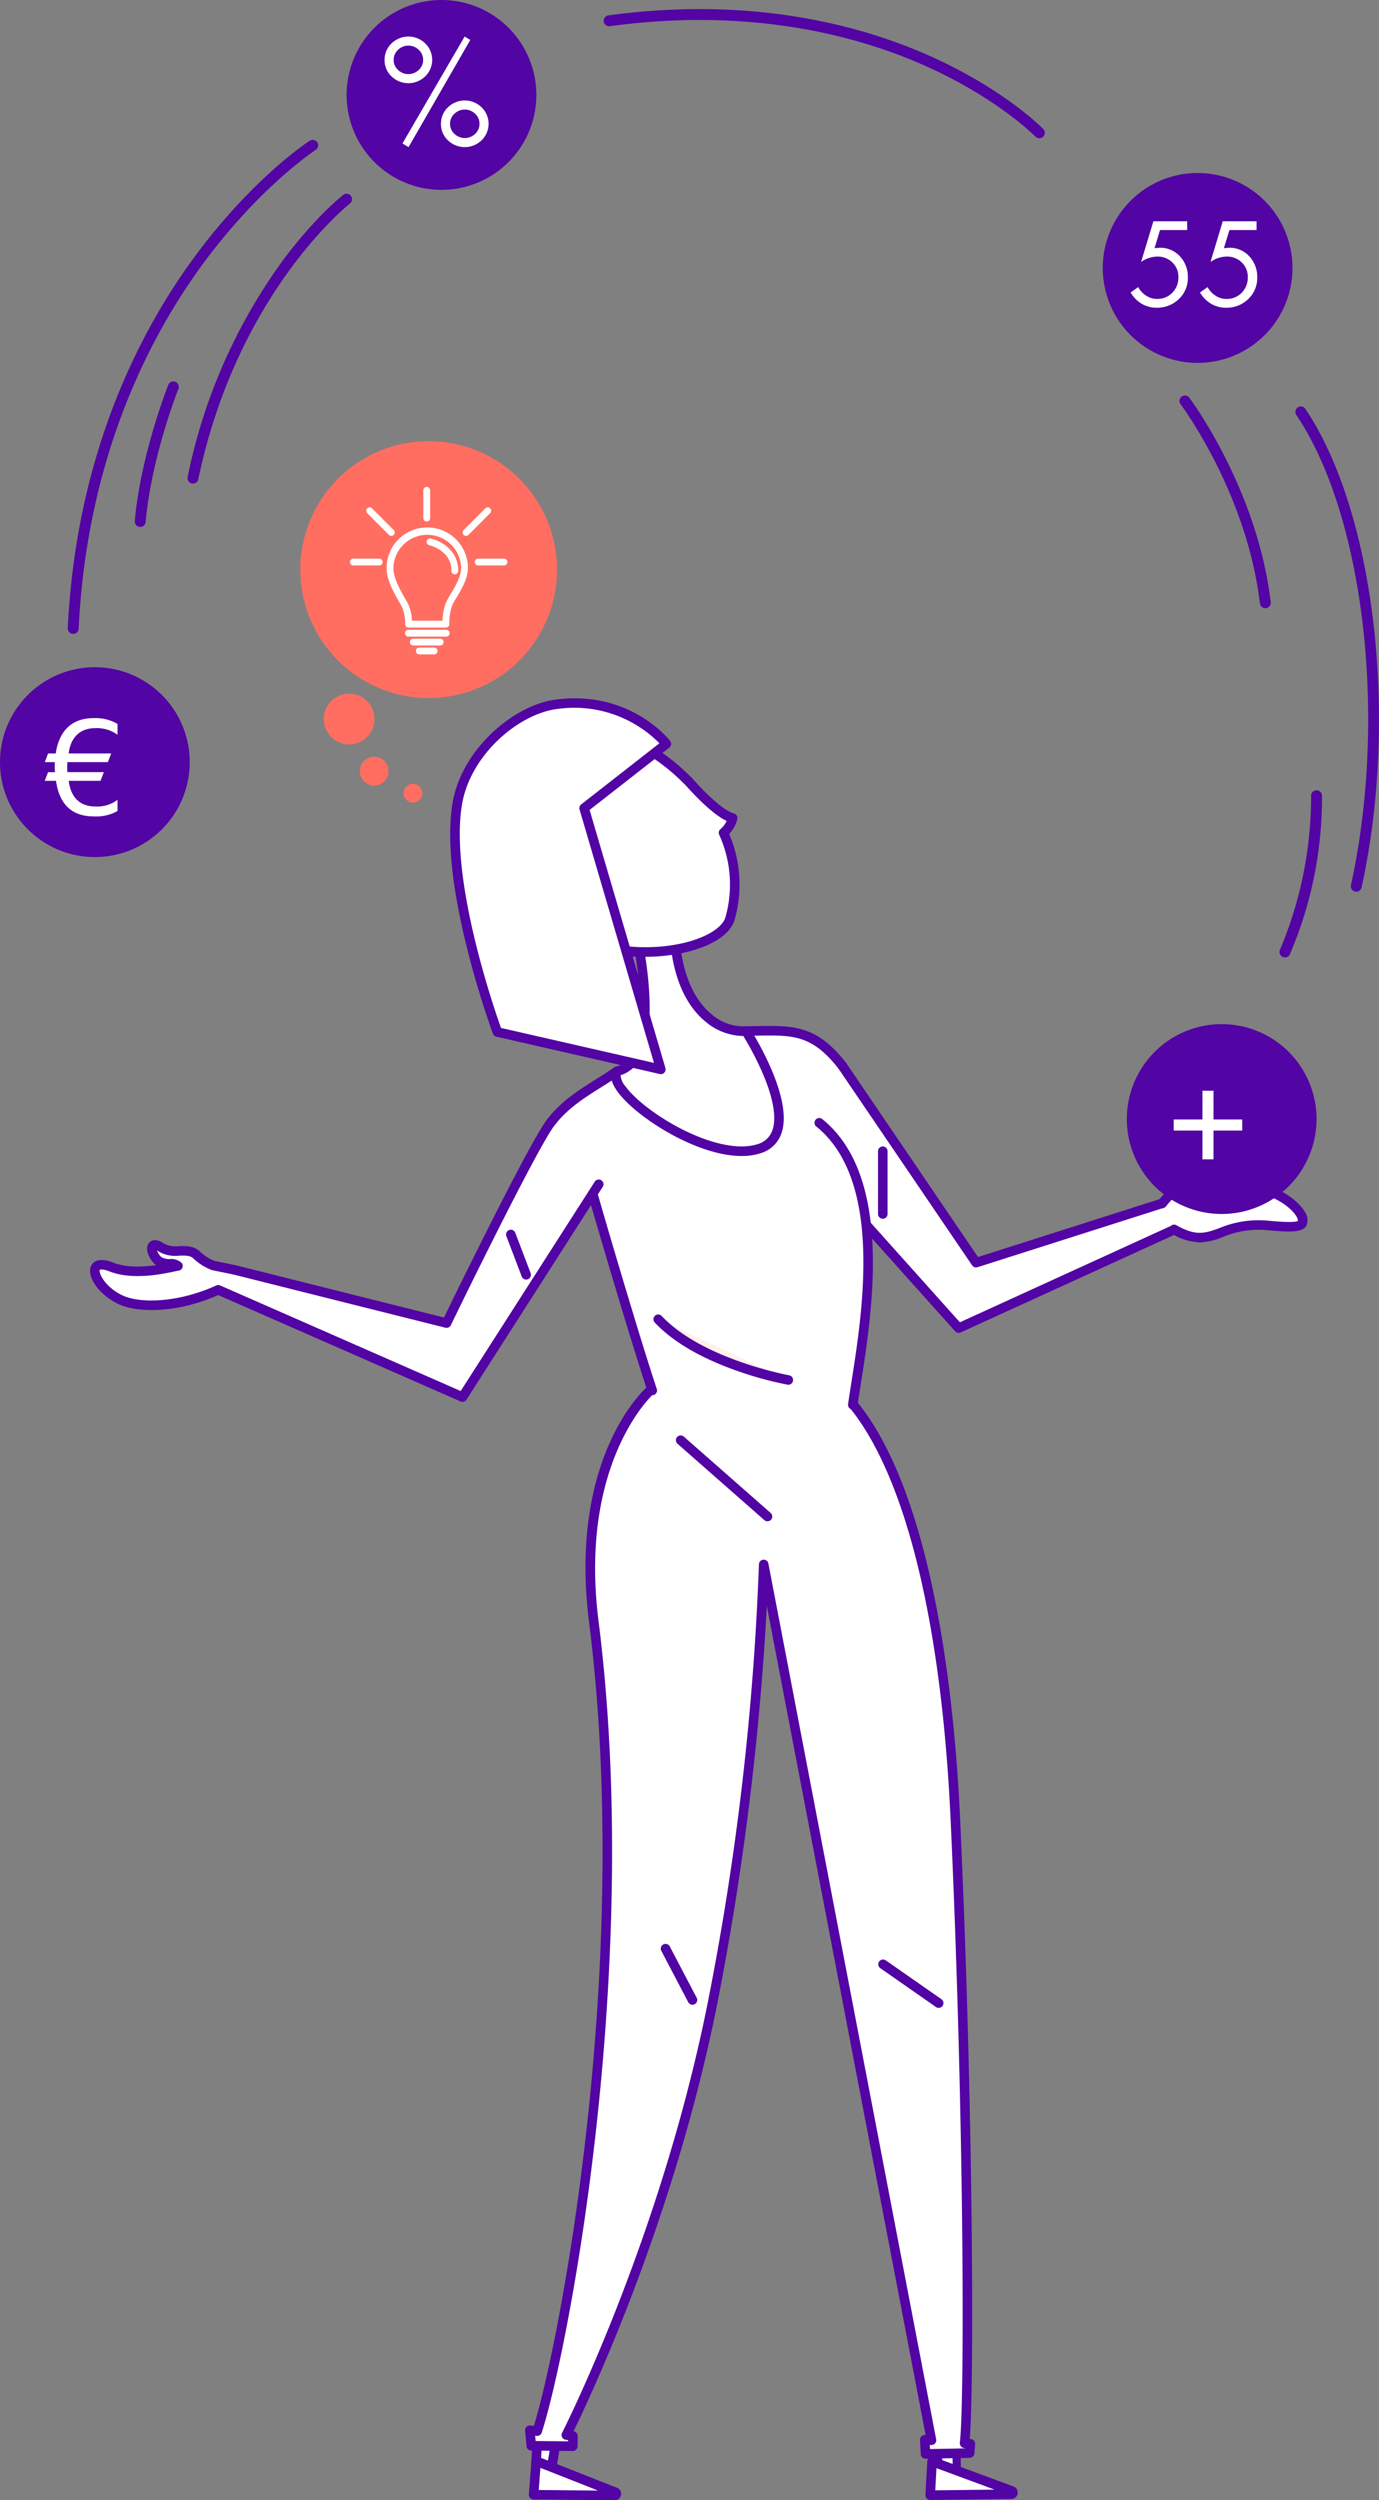 <svg xmlns="http://www.w3.org/2000/svg" xmlns:xlink="http://www.w3.org/1999/xlink" id="Group_290" data-name="Group 290" width="317.449" height="575.15" viewBox="0 0 317.449 575.15"><rect x="0" y="0" width="317.449" height="575.15" fill="#808080" stroke="none"/><defs><clipPath id="clip-path"><rect id="Rectangle_394" data-name="Rectangle 394" width="317.449" height="575.15" fill="none"></rect></clipPath></defs><g id="Group_289" data-name="Group 289" clip-path="url(#clip-path)"><path id="Path_3495" data-name="Path 3495" d="M139.756,161.78a29.546,29.546,0,1,1-29.546,29.546,29.546,29.546,0,0,1,29.546-29.546" transform="translate(-41.074 -60.294)" fill="#ff6e61"></path><path id="Path_3496" data-name="Path 3496" d="M272.364,391.506c.935.464,27.414,40.079,27.414,40.079l46.051-14.328,2.108,4.893-52.362,23.4L261.1,409.472,213.573,420l-11.913-19.56s17.753-27.395,57.92-21.655C266.154,379.731,272.364,391.506,272.364,391.506Z" transform="translate(-75.156 -140.876)" fill="#fff"></path><path id="Path_3497" data-name="Path 3497" d="M334.258,468.611a1.1,1.1,0,0,1-.819-.365l-28.43-31.736a1.1,1.1,0,1,1,1.635-1.465l27.891,31.134,48.924-22.335a1.1,1.1,0,1,1,.911,2l-49.658,22.672a1.1,1.1,0,0,1-.455.1" transform="translate(-113.569 -162.001)" fill="#5304a4"></path><path id="Path_3498" data-name="Path 3498" d="M339.258,436.591a1.1,1.1,0,0,1-.908-.481L307.6,390.875a1.1,1.1,0,1,1,1.816-1.235l30.29,44.559,42.1-13.414a1.1,1.1,0,1,1,.667,2.091l-42.877,13.663a1.074,1.074,0,0,1-.333.052" transform="translate(-114.568 -145.035)" fill="#5304a4"></path><path id="Path_3499" data-name="Path 3499" d="M429.305,442.106c8.814,5.006,10.024-1.888,21.372-.966,2.371.194,7.547.815,8.08-.533.91-2.29-4.661-7.252-10.024-7.816-6.361-.671-13.236,1.393-13.933,1.474,1.167-.477,4.962-1.085,6.035-1.788,2.484-1.631.834-6.869-.571-4.561-2.308,3.8-7.779,2.378-10.15,4.36a35.658,35.658,0,0,0-3.595,3.783" transform="translate(-158.959 -159.264)" fill="#fff"></path><path id="Path_3500" data-name="Path 3500" d="M434.505,444.4a12.817,12.817,0,0,1-6.394-1.988,1.1,1.1,0,1,1,1.084-1.909c4.5,2.554,6.629,1.775,9.856.6a23.5,23.5,0,0,1,11.063-1.7l.812.071c1.324.119,5.267.472,6.177-.011a2.01,2.01,0,0,0-.374-1.053c-1.326-2.191-5.163-4.791-8.764-5.171-5.13-.539-10.667.775-12.752,1.272-.54.129-.767.181-.938.2a1.1,1.1,0,0,1-.543-2.107,20.191,20.191,0,0,1,2.479-.683,17.6,17.6,0,0,0,3.37-1.006,2.032,2.032,0,0,0,.767-1.5,3.359,3.359,0,0,0-.077-1.152c-1.672,2.319-4.41,2.773-6.633,3.143a7.878,7.878,0,0,0-3.472,1.068,34.643,34.643,0,0,0-3.458,3.646,1.1,1.1,0,1,1-1.682-1.41,35.679,35.679,0,0,1,3.731-3.919,9.18,9.18,0,0,1,4.521-1.549c2.2-.366,4.285-.713,5.4-2.539a1.878,1.878,0,0,1,1.949-1.082c.886.152,1.551.992,1.823,2.3a5.39,5.39,0,0,1-.282,3.148,30.728,30.728,0,0,1,6.032-.017c4.388.462,8.821,3.587,10.411,6.218a3.407,3.407,0,0,1,.518,3.1c-.723,1.831-3.936,1.691-8.394,1.292l-.795-.069a21.326,21.326,0,0,0-10.132,1.578,15.087,15.087,0,0,1-5.3,1.236" transform="translate(-158.307 -158.613)" fill="#5304a4"></path><path id="Path_3501" data-name="Path 3501" d="M348.551,901.508l-.125-9.441-4.216-.477.031,9.366Z" transform="translate(-128.283 -332.286)" fill="#fff"></path><path id="Path_3502" data-name="Path 3502" d="M347.992,901.89a.952.952,0,0,1-.119-.008l-4.31-.551a.942.942,0,0,1-.821-.931l-.031-9.365a.944.944,0,0,1,.313-.7.934.934,0,0,1,.734-.234l4.216.477a.941.941,0,0,1,.835.923l.125,9.441a.942.942,0,0,1-.941.953m-3.371-2.321,2.416.309-.1-7.528-2.34-.265Z" transform="translate(-127.724 -331.727)" fill="#5304a4"></path><path id="Path_3503" data-name="Path 3503" d="M200.293,900l1.418-8.237-4.611.452-.37,6.48Z" transform="translate(-73.319 -332.349)" fill="#fff"></path><path id="Path_3504" data-name="Path 3504" d="M199.64,900.442a1.1,1.1,0,0,1-.377-.066l-3.563-1.3a1.1,1.1,0,0,1-.718-1.093l.369-6.48a1.1,1.1,0,0,1,.989-1.03l4.611-.452a1.085,1.085,0,0,1,.911.345,1.1,1.1,0,0,1,.279.933l-1.418,8.237a1.1,1.1,0,0,1-1.082.911m-2.42-3.153,1.562.571.95-5.52-2.242.22Z" transform="translate(-72.667 -331.697)" fill="#5304a4"></path><path id="Path_3505" data-name="Path 3505" d="M360.029,910.16l-18.669.22.427-7.76,18.374,6.788a.385.385,0,0,1-.132.746Z" transform="translate(-127.221 -336.397)" fill="#fff"></path><path id="Path_3506" data-name="Path 3506" d="M340.708,910.825a1.1,1.1,0,0,1-1.1-1.157l.427-7.76a1.1,1.1,0,0,1,1.476-.969l18.374,6.787a1.487,1.487,0,0,1,.947,1.658,1.457,1.457,0,0,1-1.24,1.2,1.054,1.054,0,0,1-.206.023l-18.668.219Zm18.669-1.317h0Zm-17.228-6-.28,5.1,13.66-.161Z" transform="translate(-126.569 -335.745)" fill="#5304a4"></path><path id="Path_3507" data-name="Path 3507" d="M214.479,910.393l-18.669-.176.59-7.747,18.223,7.176A.387.387,0,0,1,214.479,910.393Z" transform="translate(-72.976 -336.341)" fill="#fff"></path><path id="Path_3508" data-name="Path 3508" d="M213.834,910.838h-.019l-18.666-.176a1.1,1.1,0,0,1-1.085-1.181l.59-7.747a1.1,1.1,0,0,1,1.5-.938l18.223,7.176a1.485,1.485,0,0,1-.54,2.866m-.265-.824h0Zm.273-1.372h0Zm-17.5-.165,13.65.129-13.263-5.222Z" transform="translate(-72.324 -335.688)" fill="#5304a4"></path><path id="Path_3509" data-name="Path 3509" d="M348.451,894.8a.9.9,0,0,1-.153-.013l-6.18-1.01a.941.941,0,1,1,.3-1.857l6.179,1.011a.941.941,0,0,1-.151,1.869" transform="translate(-127.21 -332.405)" fill="#5304a4"></path><path id="Path_3510" data-name="Path 3510" d="M203.333,892.4a.958.958,0,0,1-.232-.029l-5.653-1.437a.941.941,0,0,1,.463-1.824l5.653,1.437a.941.941,0,0,1-.231,1.853" transform="translate(-73.322 -331.35)" fill="#5304a4"></path><path id="Path_3511" data-name="Path 3511" d="M261.023,411.68c17.791,14.284,9.792,50.4,7.772,64.92l.163.019c14.5,17.859,21.611,55.3,23.455,95.489,3.086,67.285,3.256,133.536,2.114,143.378l1.33.119-.176,2.127-10.162.194-.157-3.275,1.537.138L248.276,513.3a631.549,631.549,0,0,1-11.781,100.909A426.211,426.211,0,0,1,202.84,713.58l1.512.2-.031,2.371-9.554-.1-.326-3.582,1.687.226c5.426-16.617,23.267-105.2,13.036-186.224-4.749-37.626,13.036-53.227,13.036-53.227l.427.05c-3.839-11.461-12.414-40.574-13.707-45.267" transform="translate(-72.466 -153.429)" fill="#fff"></path><path id="Path_3512" data-name="Path 3512" d="M284.866,718.372a1.1,1.1,0,0,1-1.1-1.045l-.157-3.275a1.1,1.1,0,0,1,.337-.844,1.08,1.08,0,0,1,.858-.3l.087.008L248.341,522.23a659.332,659.332,0,0,1-11.423,91.545c-9.819,49.25-29.176,90.318-33.066,98.266a1.1,1.1,0,0,1,.944,1.1l-.031,2.371a1.1,1.1,0,0,1-1.1,1.083h-.012l-9.553-.1a1.1,1.1,0,0,1-1.082-1l-.327-3.582a1.1,1.1,0,0,1,1.24-1.188l.774.1c6.046-19.585,22.667-106.059,12.714-184.875-4.531-35.9,10.989-51.925,13.173-53.982-3.993-12.112-12.105-39.655-13.387-44.308a1.1,1.1,0,0,1,2.117-.583c1.315,4.778,9.845,33.735,13.689,45.21a1.1,1.1,0,0,1-.188,1.041,1.081,1.081,0,0,1-.888.4c-2.385,2.4-16.587,18.274-12.337,51.943,10.155,80.419-7.252,168.848-13.081,186.7a1.094,1.094,0,0,1-1.189.748l-.324-.044.112,1.224,7.467.078,0-.3-.546-.073a1.1,1.1,0,0,1-.832-1.589c.226-.441,22.724-44.752,33.556-99.08a636.467,636.467,0,0,0,11.76-100.714,1.1,1.1,0,0,1,2.176-.188l38.623,201.486a1.1,1.1,0,0,1-1.176,1.3l-.282-.025.046.95,8.1-.155,0-.051-.244-.022a1.1,1.1,0,0,1-.992-1.221c1.12-9.653,1-75.2-2.12-143.2-2.066-45.014-10.223-78.566-22.98-94.561a1.1,1.1,0,0,1-.629-1.149c.21-1.512.491-3.29.787-5.171,2.55-16.193,7.3-46.334-8.159-58.742a1.1,1.1,0,0,1,1.375-1.712c16.447,13.2,11.572,44.163,8.953,60.8-.254,1.617-.5,3.156-.691,4.507,17.656,22,22.326,69.515,23.538,95.932,3.024,65.89,3.225,129.568,2.214,142.433l.231.021a1.1,1.1,0,0,1,1,1.184l-.176,2.127a1.1,1.1,0,0,1-1.073,1.007l-10.162.194Z" transform="translate(-71.813 -152.776)" fill="#5304a4"></path><path id="Path_3513" data-name="Path 3513" d="M295.394,386.527a1.1,1.1,0,0,1-.866-.422c-6.167-7.887-10.482-7.808-19.077-7.649-.683.013-1.388.026-2.119.035h-.014a1.1,1.1,0,0,1-.014-2.2q1.091-.014,2.107-.035c8.734-.159,14.006-.257,20.847,8.492a1.1,1.1,0,0,1-.864,1.774" transform="translate(-101.454 -140.214)" fill="#5304a4"></path><path id="Path_3514" data-name="Path 3514" d="M202.42,404.512c4.084-5.276,10.043-8.042,14.729-11.342" transform="translate(-75.44 -146.53)" fill="#fff0ec"></path><path id="Path_3515" data-name="Path 3515" d="M201.767,404.956a1.1,1.1,0,0,1-.868-1.77c3.118-4.029,7.16-6.569,11.07-9.026,1.375-.864,2.674-1.681,3.9-2.541a1.1,1.1,0,1,1,1.264,1.795c-1.268.893-2.591,1.724-3.992,2.6-3.747,2.356-7.621,4.791-10.5,8.511a1.1,1.1,0,0,1-.869.426" transform="translate(-74.787 -145.878)" fill="#5304a4"></path><path id="Path_3516" data-name="Path 3516" d="M271.479,497.709S251.192,494.1,241.45,483.67" transform="translate(-89.986 -180.259)" fill="#fff0ec"></path><path id="Path_3517" data-name="Path 3517" d="M270.828,498.154a1.135,1.135,0,0,1-.194-.017,81.574,81.574,0,0,1-11.532-3.155c-8.516-2.987-14.945-6.761-19.107-11.216a1.1,1.1,0,0,1,1.6-1.5c9.376,10.033,29.221,13.673,29.421,13.708a1.1,1.1,0,0,1-.192,2.179" transform="translate(-89.334 -179.606)" fill="#5304a4"></path><path id="Path_3518" data-name="Path 3518" d="M249.8,726.869a1.1,1.1,0,0,1-.974-.588l-6.16-11.743a1.1,1.1,0,1,1,1.945-1.019l6.16,11.743a1.1,1.1,0,0,1-.971,1.608" transform="translate(-90.392 -265.701)" fill="#5304a4"></path><path id="Path_3519" data-name="Path 3519" d="M336.169,729.662a1.1,1.1,0,0,1-.627-.2l-12.873-8.977a1.1,1.1,0,0,1,1.256-1.8l12.873,8.977a1.1,1.1,0,0,1-.629,2" transform="translate(-120.08 -267.773)" fill="#5304a4"></path><path id="Path_3520" data-name="Path 3520" d="M269.153,546.16a1.1,1.1,0,0,1-.724-.273l-19.937-17.515a1.1,1.1,0,1,1,1.45-1.649l19.936,17.515a1.1,1.1,0,0,1-.725,1.922" transform="translate(-92.472 -196.202)" fill="#5304a4"></path><path id="Path_3521" data-name="Path 3521" d="M226.31,373.208h.031c11.147-2.472,4.216-32.269,4.216-32.269s8.35-2.2,8.977,1.248c1.311,19.409,12.716,22.288,16.392,21.787,0,0,15.012,23.286,2.942,27.106S222.953,377.931,226.31,373.208Z" transform="translate(-84.224 -126.806)" fill="#fff"></path><path id="Path_3522" data-name="Path 3522" d="M254.294,392.08c-10.373,0-24.308-8.966-28.538-14.772-2.017-2.769-1.652-4.458-.993-5.387a1.1,1.1,0,0,1,.772-.455A5.178,5.178,0,0,0,228.776,369c4.82-7.653.109-28.257.061-28.464a1.1,1.1,0,0,1,.789-1.31c.639-.169,6.309-1.6,8.945.081a3,3,0,0,1,1.391,2.032,1.159,1.159,0,0,1,.015.122c.708,10.47,4.417,15.57,7.4,18.005a11,11,0,0,0,7.745,2.768,1.1,1.1,0,0,1,1.071.493c.418.649,10.207,15.981,7.246,24.2a7.208,7.208,0,0,1-4.9,4.551,14.121,14.121,0,0,1-4.253.6m-27.849-18.585a4.332,4.332,0,0,0,1.087,2.521c2.372,3.257,7.832,7.346,13.586,10.176,6.68,3.285,12.793,4.448,16.767,3.191a5.051,5.051,0,0,0,3.493-3.2c1.051-2.919.192-7.664-2.485-13.724a71.306,71.306,0,0,0-4.2-7.987,13.686,13.686,0,0,1-8.7-3.3c-3.317-2.7-7.429-8.279-8.2-19.486a.81.81,0,0,0-.4-.523c-1.174-.747-4.078-.478-6.183-.048.945,4.5,4.111,21.616-.576,29.058a7.423,7.423,0,0,1-4.189,3.324" transform="translate(-83.573 -126.155)" fill="#5304a4"></path><path id="Path_3523" data-name="Path 3523" d="M179.134,302.822c-18.292-22.37,7.045-39.659,25-35.1,5.991,1.524,12.979,5.621,18.644,11.423l-.044-.1s.207.245.565.64c.326.345.646.7.966,1.054,2.177,2.327,6.192,6.3,8.8,6.944a6.555,6.555,0,0,1-2.108,3.387,28.865,28.865,0,0,1,1.506,19.7c-2.472,8.77-35.035,14.409-53.328-7.961Z" transform="translate(-64.399 -99.504)" fill="#fff"></path><path id="Path_3524" data-name="Path 3524" d="M212.145,318.944a44.148,44.148,0,0,1-34.451-16.017c-.022-.023-.043-.047-.063-.072-9.823-12.012-6.522-21.293-3.68-25.757,5.739-9.011,18.829-13.887,29.8-11.1,6.323,1.608,13.354,5.873,18.881,11.437a1.12,1.12,0,0,1,.287.24c.006.008.2.24.54.612.317.335.644.693.97,1.058,3.534,3.778,6.545,6.194,8.245,6.611a1.1,1.1,0,0,1,.8,1.33,7.477,7.477,0,0,1-1.868,3.391,29.654,29.654,0,0,1,1.257,19.735c-.965,3.425-5.506,6.3-12.147,7.68a42.257,42.257,0,0,1-8.573.851M179.268,301.39q.032.033.062.07c11.107,13.583,28.56,17.062,40.94,14.484,5.65-1.177,9.765-3.582,10.481-6.126a27.638,27.638,0,0,0-1.455-18.969,1.1,1.1,0,0,1,.284-1.264,5.653,5.653,0,0,0,1.444-1.9c-2.6-1.205-5.824-4.3-8.217-6.853-.329-.367-.642-.711-.962-1.049-.142-.156-.26-.289-.353-.395a1.142,1.142,0,0,1-.155-.132c-5.3-5.426-12.075-9.585-18.129-11.126-9.937-2.524-22.232,2.029-27.4,10.152-4.344,6.821-3.113,15.026,3.465,23.111" transform="translate(-63.745 -98.843)" fill="#5304a4"></path><path id="Path_3525" data-name="Path 3525" d="M176.724,333.491s-12.465-33.605-9.215-52.594c2.076-12.126,13.757-21.573,22.652-22.771,16.643-2.24,25.463,9.09,25.463,9.09L196.691,282l17.659,60.084-37.632-8.594Z" transform="translate(-62.227 -96.091)" fill="#fff"></path><path id="Path_3526" data-name="Path 3526" d="M213.694,342.528a1.074,1.074,0,0,1-.244-.028l-37.633-8.594a1.1,1.1,0,0,1-.82-.8c-.381-1.042-3.295-9.137-5.82-19.177-3.634-14.449-4.78-25.845-3.406-33.87,2.117-12.364,14.13-22.4,23.588-23.675,17.077-2.3,26.1,9.021,26.475,9.5a1.1,1.1,0,0,1-.19,1.539L197.3,281.752l17.449,59.368a1.1,1.1,0,0,1-1.053,1.408M176.9,331.9l35.216,8.042-17.131-58.287a1.1,1.1,0,0,1,.378-1.175l18.007-14.063a27.6,27.6,0,0,0-23.715-7.859c-8.7,1.172-19.76,10.442-21.717,21.869C165,297.59,175.315,327.468,176.9,331.9" transform="translate(-61.571 -95.437)" fill="#5304a4"></path><path id="Path_3527" data-name="Path 3527" d="M150.73,425.794l-31.3,48.849-56.22-24.666c-9.5,4.316-18.336,4.184-22.408,2.321-6.279-2.873-8.582-10.1-2.189-7.572,5.9,2.334,14.522-.207,15.331-.251-.746-.866-3.475-.019-4.7-1.336-2.07-2.214-1.6-4.623.778-2.948,2.66,1.869,6.223-.307,8.35,1.882a11.646,11.646,0,0,0,3.582,2.271c1.142.276,3.03.6,5.407,1.135l48.416,12.145s20.325-41.867,24.177-46.383" transform="translate(-12.972 -153.265)" fill="#fff"></path><path id="Path_3528" data-name="Path 3528" d="M118.772,475.088a1.1,1.1,0,0,1-.44-.092L62.557,450.525c-9.615,4.241-18.565,4.088-22.869,2.119-4.371-2-7.5-6.259-6.427-8.763.312-.732,1.433-2.278,5.1-.828,3.023,1.2,6.875,1.012,9.885.59a3.116,3.116,0,0,1-.464-.406c-1.581-1.693-2.059-3.692-1.134-4.754.279-.321,1.342-1.252,3.347.159a5.744,5.744,0,0,0,3.551.625c1.647-.039,3.517-.091,4.954,1.389a10.993,10.993,0,0,0,3.057,1.97c.51.123,1.179.256,1.98.415.94.188,2.112.421,3.408.715l47.575,11.934c2.921-6,20.294-41.541,23.938-45.814a1.1,1.1,0,0,1,1.671,1.425c-2.975,3.488-17.016,31.714-24.025,46.151a1.093,1.093,0,0,1-1.255.585L66.432,445.891c-1.244-.282-2.351-.5-3.327-.7-.817-.163-1.524-.3-2.071-.436a12.6,12.6,0,0,1-4.111-2.573c-.731-.752-1.738-.766-3.323-.725a7.588,7.588,0,0,1-4.869-1.024c-.109-.077-.2-.137-.287-.184a4.11,4.11,0,0,0,.942,1.485,3.463,3.463,0,0,0,2.083.509,3.569,3.569,0,0,1,2.651.86,1.1,1.1,0,0,1-.773,1.813c-.075.01-.445.09-.772.16-2.667.574-9.755,2.1-15.022.016-1.687-.667-2.245-.414-2.271-.352-.318.746,1.339,4.083,5.322,5.9,4.056,1.857,12.743,1.655,21.5-2.322a1.092,1.092,0,0,1,.9-.006l55.361,24.289,30.8-48.059A1.1,1.1,0,1,1,151,425.733l-31.3,48.849a1.1,1.1,0,0,1-.925.506" transform="translate(-12.318 -152.612)" fill="#5304a4"></path><path id="Path_3529" data-name="Path 3529" d="M190.354,462.451a1.1,1.1,0,0,1-1.026-.707l-3.507-9.2a1.1,1.1,0,1,1,2.051-.782l3.507,9.2a1.1,1.1,0,0,1-.635,1.416,1.082,1.082,0,0,1-.391.072" transform="translate(-69.227 -168.104)" fill="#5304a4"></path><path id="Path_3530" data-name="Path 3530" d="M323.3,437.039a1.1,1.1,0,0,1-1.1-1.1V421.507a1.1,1.1,0,0,1,2.2,0v14.434a1.1,1.1,0,0,1-1.1,1.1" transform="translate(-120.08 -156.682)" fill="#5304a4"></path><path id="Path_3531" data-name="Path 3531" d="M149.037,0A21.837,21.837,0,1,1,127.2,21.837,21.837,21.837,0,0,1,149.037,0" transform="translate(-47.406)" fill="#5304a4"></path><path id="Path_3532" data-name="Path 3532" d="M142.748,14.969a5.552,5.552,0,0,1,7.729,0,5.279,5.279,0,0,1,0,7.6,5.573,5.573,0,0,1-7.729.016,5.06,5.06,0,0,1-1.615-3.8,5.114,5.114,0,0,1,1.615-3.816m6.246,1.484a3.428,3.428,0,0,0-4.762,0,3.1,3.1,0,0,0-1.011,2.332,3.063,3.063,0,0,0,1.011,2.3,3.427,3.427,0,0,0,4.762,0,3.067,3.067,0,0,0,1.011-2.3,3.1,3.1,0,0,0-1.011-2.332M159.56,13.4l1.3.782L146.645,38.842l-1.4-.847Zm-3.832,16.274a5.554,5.554,0,0,1,7.73,0,5.279,5.279,0,0,1,0,7.6,5.575,5.575,0,0,1-7.73.016,5.059,5.059,0,0,1-1.614-3.8,5.113,5.113,0,0,1,1.614-3.816m6.245,1.484a3.426,3.426,0,0,0-4.761,0,3.1,3.1,0,0,0-1.011,2.332,3.062,3.062,0,0,0,1.011,2.3,3.426,3.426,0,0,0,4.761,0,3.064,3.064,0,0,0,1.011-2.3,3.1,3.1,0,0,0-1.011-2.332" transform="translate(-52.599 -4.995)" fill="#fff"></path><path id="Path_3533" data-name="Path 3533" d="M435.347,375.55a21.837,21.837,0,1,1-21.837,21.837,21.837,21.837,0,0,1,21.837-21.837" transform="translate(-154.111 -139.963)" fill="#5304a4"></path><path id="Path_3534" data-name="Path 3534" d="M437.322,399.969h2.544v6.621h6.621v2.543h-6.621v6.621h-2.544v-6.621H430.7V406.59h6.621Z" transform="translate(-160.517 -149.064)" fill="#fff"></path><path id="Path_3535" data-name="Path 3535" d="M21.837,244.67A21.837,21.837,0,1,1,0,266.507,21.837,21.837,0,0,1,21.837,244.67" transform="translate(0 -91.186)" fill="#5304a4"></path><path id="Path_3536" data-name="Path 3536" d="M33.177,267.171a7.969,7.969,0,0,0-5.108-1.529c-3.814,0-5.737,2.452-6.136,5.826h9.784l-.763,1.99H21.635c0,.317-.034.779-.034,1.125,0,.433.034.895.034,1.182h8.391l-.763,1.99h-7.33c.5,3.864,2.62,5.912,6.169,5.912a7.808,7.808,0,0,0,5.075-1.528v2.567a9.99,9.99,0,0,1-5.473,1.24c-4.809,0-7.893-2.537-8.689-8.19H16.428l.763-1.99h1.592a11.522,11.522,0,0,1-.067-1.182c0-.375.033-.807.033-1.125H16.428l.763-1.99h1.757c.73-4.788,3.317-8.133,8.756-8.133a10.119,10.119,0,0,1,5.473,1.327Z" transform="translate(-6.123 -98.142)" fill="#fff"></path><path id="Path_3537" data-name="Path 3537" d="M426.517,63.45A21.837,21.837,0,1,1,404.68,85.287,21.837,21.837,0,0,1,426.517,63.45" transform="translate(-150.82 -23.647)" fill="#5304a4"></path><path id="Path_3538" data-name="Path 3538" d="M427.923,83.158h-6.249l-1.27,4.174,1.167-.1a6.1,6.1,0,0,1,4.68,1.97,6.866,6.866,0,0,1,1.828,4.848A6.613,6.613,0,0,1,426,99.039a7.108,7.108,0,0,1-5.108,1.984,6.634,6.634,0,0,1-3.461-.92,7.242,7.242,0,0,1-2.527-2.58l1.737-1.245a5.474,5.474,0,0,0,1.829,1.971,4.489,4.489,0,0,0,2.5.752,4.721,4.721,0,0,0,3.538-1.427A4.921,4.921,0,0,0,425.9,94a4.519,4.519,0,0,0-1.4-3.4,4.816,4.816,0,0,0-3.475-1.348,6.832,6.832,0,0,0-3.707,1.244l2.827-9.359h7.777Z" transform="translate(-154.632 -30.239)" fill="#fff"></path><path id="Path_3539" data-name="Path 3539" d="M453.382,83.158h-6.249l-1.27,4.174,1.167-.1a6.1,6.1,0,0,1,4.68,1.97,6.866,6.866,0,0,1,1.828,4.848,6.613,6.613,0,0,1-2.075,4.991,7.108,7.108,0,0,1-5.108,1.984,6.634,6.634,0,0,1-3.461-.92,7.241,7.241,0,0,1-2.527-2.58l1.737-1.245a5.474,5.474,0,0,0,1.829,1.971,4.489,4.489,0,0,0,2.5.752,4.721,4.721,0,0,0,3.538-1.427A4.921,4.921,0,0,0,451.36,94a4.519,4.519,0,0,0-1.4-3.4,4.817,4.817,0,0,0-3.475-1.348,6.833,6.833,0,0,0-3.707,1.244l2.827-9.359h7.777Z" transform="translate(-164.12 -30.239)" fill="#fff"></path><path id="Path_3540" data-name="Path 3540" d="M489.374,260.655a1.242,1.242,0,0,1-.27-.029,1.255,1.255,0,0,1-.957-1.494c8.437-38.5,3.022-85.009-12.593-108.176a1.254,1.254,0,0,1,2.08-1.4c15.958,23.674,21.531,71.013,12.964,110.116a1.256,1.256,0,0,1-1.225.986" transform="translate(-177.154 -55.53)" fill="#5304a4"></path><path id="Path_3541" data-name="Path 3541" d="M452.588,193.954a1.255,1.255,0,0,1-1.244-1.106c-3.039-25.5-18.107-45.6-18.259-45.8a1.255,1.255,0,0,1,2-1.517c.156.205,15.631,20.824,18.752,47.025a1.255,1.255,0,0,1-1.1,1.395,1.212,1.212,0,0,1-.15.009" transform="translate(-161.311 -54.051)" fill="#5304a4"></path><path id="Path_3542" data-name="Path 3542" d="M321.817,33.051a1.254,1.254,0,0,1-.9-.38c-.083-.086-8.513-8.638-24.736-16-14.965-6.794-39.82-13.942-73.249-9.4a1.255,1.255,0,0,1-.337-2.487c34.084-4.624,59.458,2.7,74.743,9.661C313.951,22,322.367,30.562,322.717,30.922a1.255,1.255,0,0,1-.9,2.128" transform="translate(-82.555 -1.241)" fill="#5304a4"></path><path id="Path_3543" data-name="Path 3543" d="M70.066,137.718a1.257,1.257,0,0,1-1.23-1.512A127.684,127.684,0,0,1,90.183,87.17C97.9,76.6,104.4,71.514,104.671,71.3a1.255,1.255,0,0,1,1.536,1.985c-.258.2-25.934,20.524-34.914,63.432a1.255,1.255,0,0,1-1.227,1" transform="translate(-25.644 -26.476)" fill="#5304a4"></path><path id="Path_3544" data-name="Path 3544" d="M26.126,164.93h-.062a1.254,1.254,0,0,1-1.193-1.314c1.947-40.541,16.961-68.849,29.213-85.458,13.3-18.028,25.961-26.331,26.494-26.676a1.255,1.255,0,0,1,1.364,2.107c-.127.082-12.877,8.458-25.909,26.154C44.017,96.06,29.29,123.878,27.377,163.736a1.254,1.254,0,0,1-1.251,1.194" transform="translate(-9.269 -19.112)" fill="#5304a4"></path><path id="Path_3545" data-name="Path 3545" d="M50.7,173.343c-.038,0-.076,0-.115-.005a1.255,1.255,0,0,1-1.136-1.363c1.406-15.486,7.657-31.162,7.72-31.319a1.254,1.254,0,1,1,2.327.937c-.061.153-6.176,15.5-7.548,30.61a1.255,1.255,0,0,1-1.248,1.141" transform="translate(-18.426 -52.128)" fill="#5304a4"></path><path id="Path_3546" data-name="Path 3546" d="M470.784,328.237a1.255,1.255,0,0,1-1.147-1.762,90.6,90.6,0,0,0,7.171-35.4,1.255,1.255,0,0,1,2.508-.092,91.39,91.39,0,0,1-7.384,36.511,1.255,1.255,0,0,1-1.148.748" transform="translate(-174.989 -107.994)" fill="#5304a4"></path><path id="Path_3547" data-name="Path 3547" d="M160.273,203.242a8.582,8.582,0,0,0-17.163,0c0,3.168,2.566,6.806,3.469,8.588a10.315,10.315,0,0,1,.809,4.3h8.594a13.672,13.672,0,0,1,.652-4.448c.721-1.857,3.626-5.269,3.626-8.444Z" transform="translate(-53.336 -72.548)" fill="#ff6e61"></path><path id="Path_3548" data-name="Path 3548" d="M155.517,216.445h-8.594a.783.783,0,0,1-.783-.812,9.575,9.575,0,0,0-.726-3.914c-.18-.356-.429-.787-.711-1.276-1.132-1.967-2.843-4.939-2.843-7.666a9.366,9.366,0,0,1,18.732,0,.772.772,0,0,1-.015.152c-.061,2.347-1.453,4.673-2.577,6.55a15.838,15.838,0,0,0-1.1,2.019,12.937,12.937,0,0,0-.6,4.143.785.785,0,0,1-.784.8m-7.821-1.568h7.046a12.986,12.986,0,0,1,.7-3.947,16.657,16.657,0,0,1,1.215-2.256c1.05-1.754,2.357-3.936,2.357-5.9a.731.731,0,0,1,.012-.134,7.8,7.8,0,0,0-15.594.141c0,2.308,1.586,5.062,2.634,6.884.3.516.56.973.751,1.349a10.062,10.062,0,0,1,.883,3.868" transform="translate(-52.87 -72.082)" fill="#fff"></path><path id="Path_3549" data-name="Path 3549" d="M158.121,232.518h-8.707a.784.784,0,0,1,0-1.568h8.707a.784.784,0,0,1,0,1.568" transform="translate(-55.393 -86.073)" fill="#fff"></path><path id="Path_3550" data-name="Path 3550" d="M157.392,235.778h-6.2a.784.784,0,0,1,0-1.568h6.2a.784.784,0,0,1,0,1.568" transform="translate(-56.056 -87.288)" fill="#fff"></path><path id="Path_3551" data-name="Path 3551" d="M156.823,239.028H153.4a.784.784,0,0,1,0-1.568h3.419a.784.784,0,0,1,0,1.568" transform="translate(-56.88 -88.499)" fill="#fff"></path><path id="Path_3552" data-name="Path 3552" d="M135.155,206.418h-5.941a.784.784,0,1,1,0-1.568h5.941a.784.784,0,0,1,0,1.568" transform="translate(-47.864 -76.345)" fill="#fff"></path><path id="Path_3553" data-name="Path 3553" d="M140.189,192.623a.782.782,0,0,1-.555-.23l-4.974-4.975a.784.784,0,1,1,1.108-1.108l4.975,4.974a.784.784,0,0,1-.555,1.339" transform="translate(-50.101 -69.35)" fill="#fff"></path><path id="Path_3554" data-name="Path 3554" d="M180.955,206.418h-5.941a.784.784,0,1,1,0-1.568h5.941a.784.784,0,0,1,0,1.568" transform="translate(-64.934 -76.345)" fill="#fff"></path><path id="Path_3555" data-name="Path 3555" d="M170.554,192.623a.784.784,0,0,1-.555-1.339l4.975-4.974a.784.784,0,1,1,1.108,1.108l-4.974,4.975a.782.782,0,0,1-.555.23" transform="translate(-63.271 -69.35)" fill="#fff"></path><path id="Path_3556" data-name="Path 3556" d="M156.134,186.514a.784.784,0,0,1-.784-.784v-6.386a.784.784,0,1,1,1.568,0v6.386a.784.784,0,0,1-.784.784" transform="translate(-57.897 -66.547)" fill="#fff"></path><path id="Path_3557" data-name="Path 3557" d="M163.04,205.722h-.012a.785.785,0,0,1-.772-.8c.071-4.723-5.027-5.885-5.079-5.9a.784.784,0,1,1,.334-1.533c2.215.481,6.385,2.657,6.313,7.452a.784.784,0,0,1-.784.772" transform="translate(-58.348 -73.599)" fill="#fff"></path><path id="Path_3558" data-name="Path 3558" d="M124.65,254.37a5.84,5.84,0,1,1-5.84,5.84,5.84,5.84,0,0,1,5.84-5.84" transform="translate(-44.279 -94.801)" fill="#ff6e61"></path><path id="Path_3559" data-name="Path 3559" d="M135.342,277.51a3.312,3.312,0,1,1-3.312,3.312,3.312,3.312,0,0,1,3.312-3.312" transform="translate(-49.206 -103.425)" fill="#ff6e61"></path><path id="Path_3560" data-name="Path 3560" d="M150.248,287.43a2.158,2.158,0,1,1-2.158,2.158,2.158,2.158,0,0,1,2.158-2.158" transform="translate(-55.192 -107.122)" fill="#ff6e61"></path></g></svg>